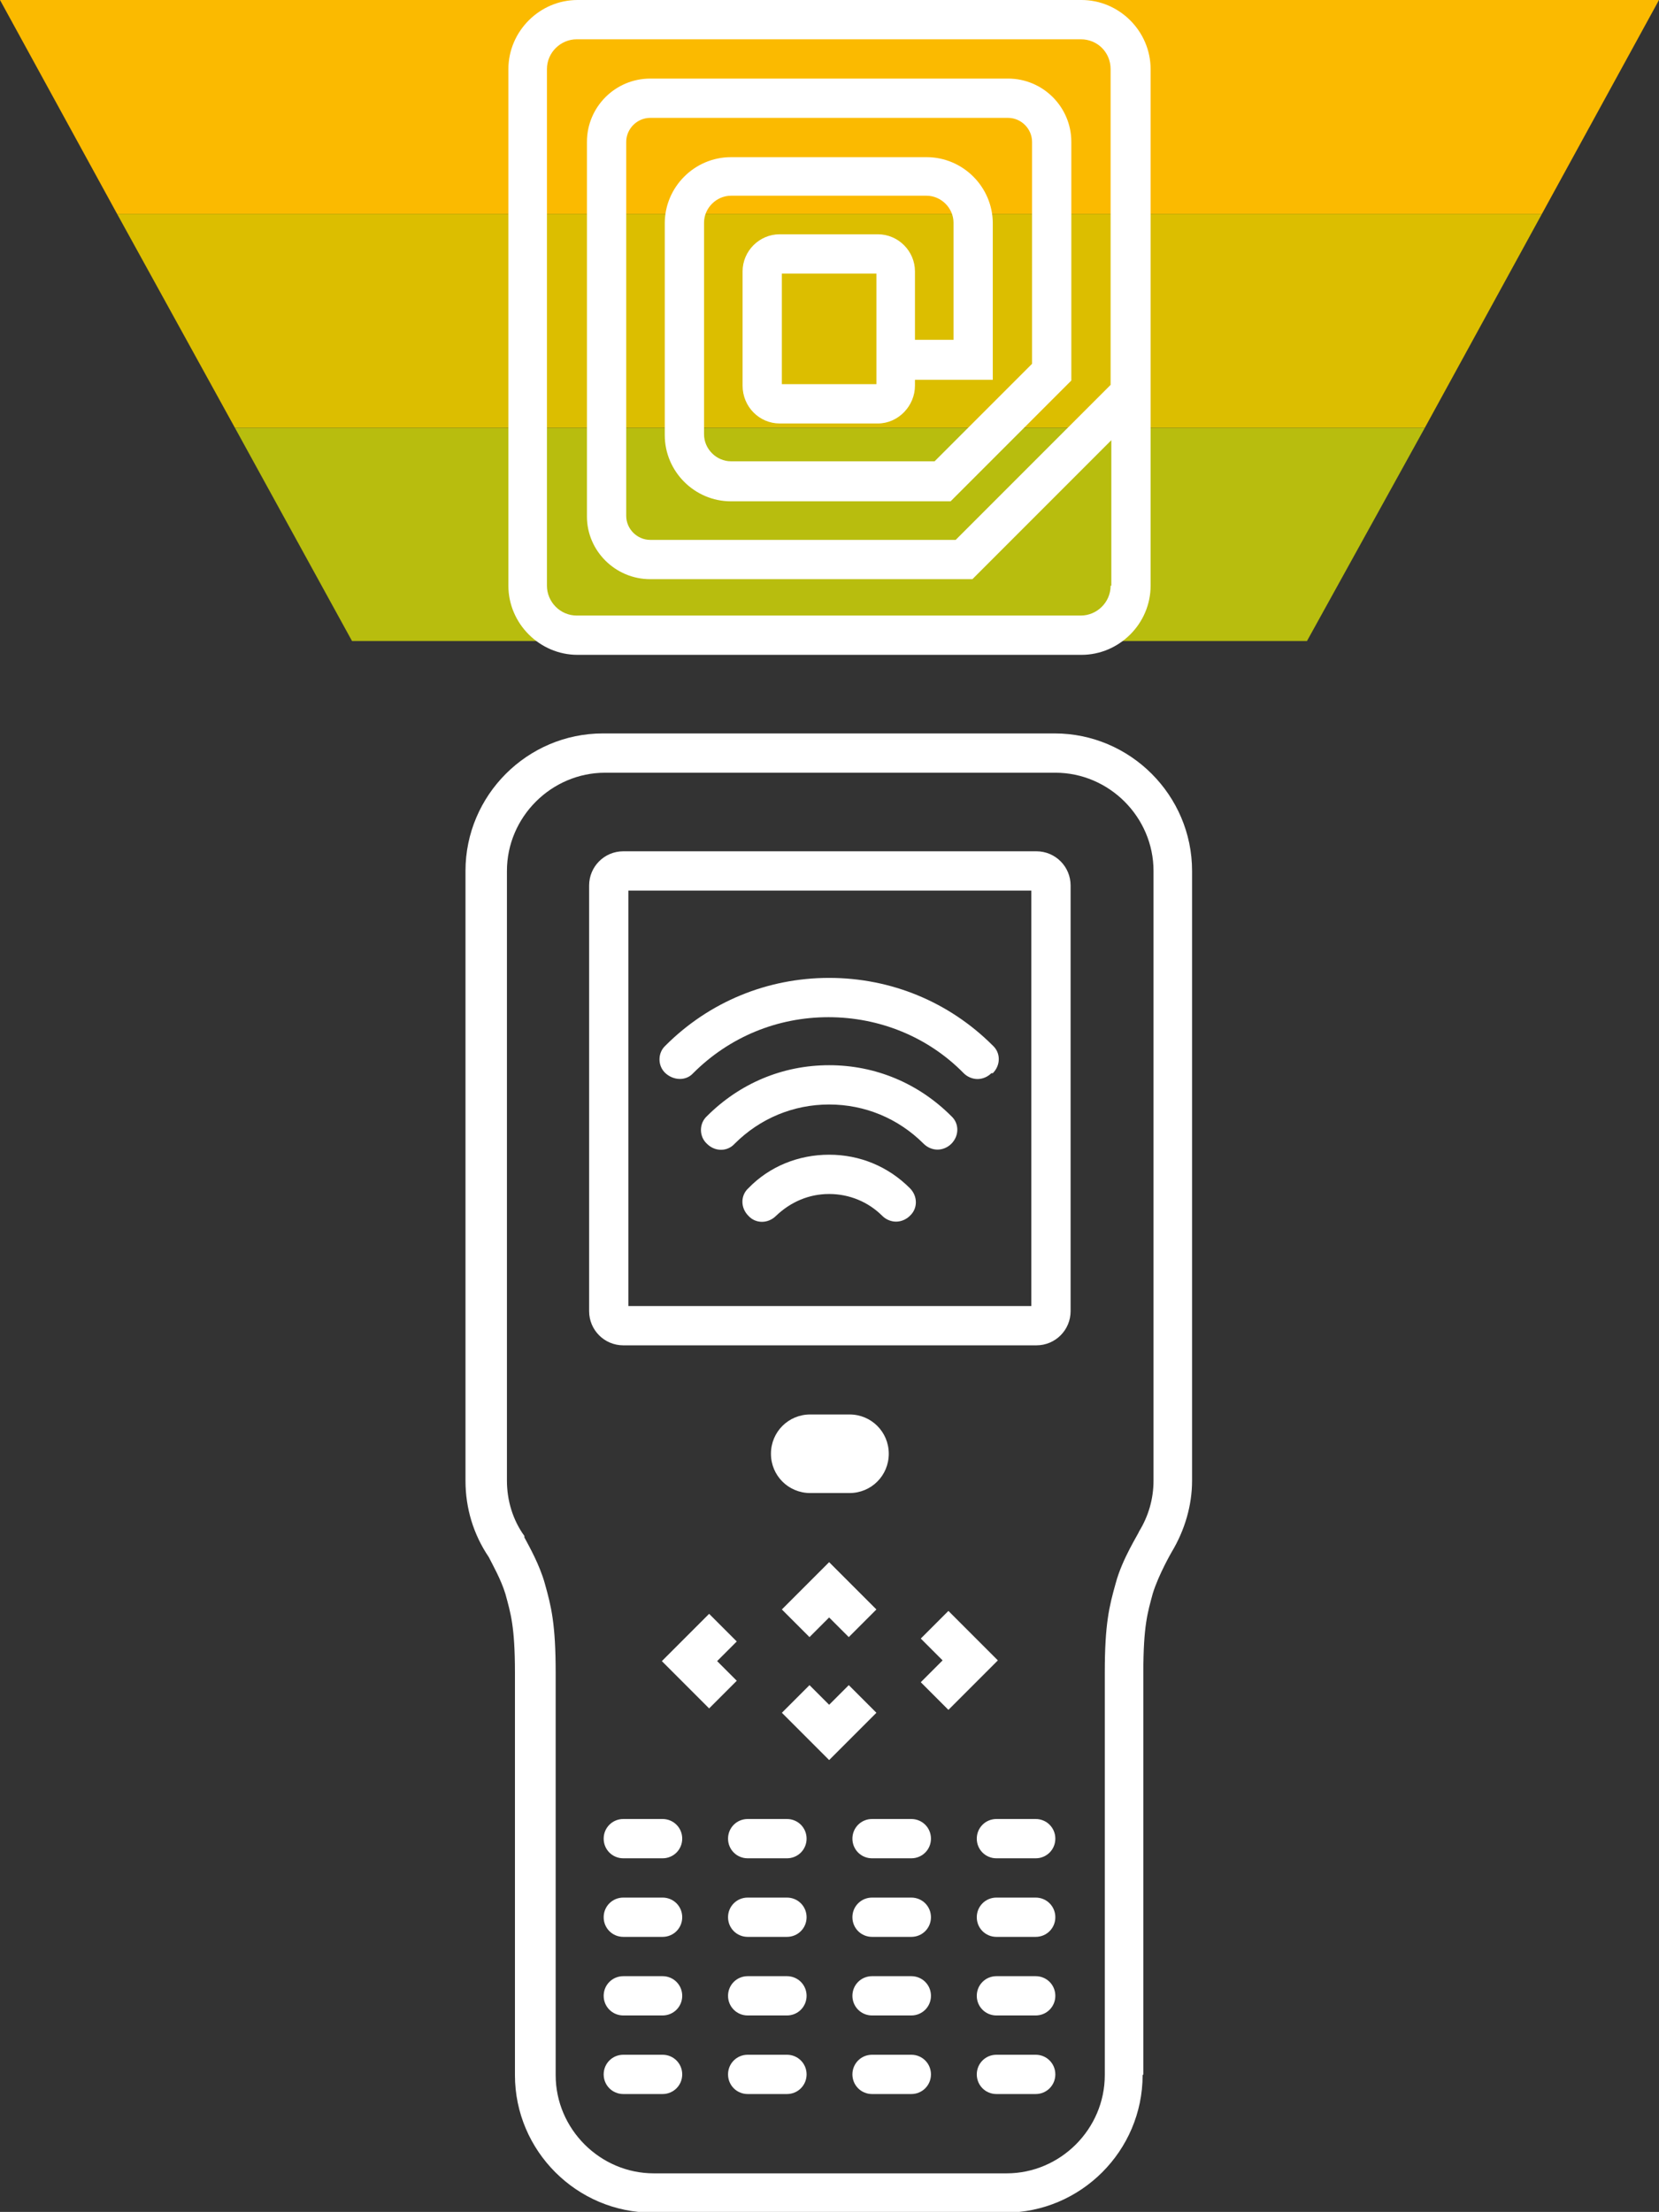 <?xml version="1.0" encoding="UTF-8"?>
<svg id="Layer_2" data-name="Layer 2" xmlns="http://www.w3.org/2000/svg" viewBox="0 0 22.81 30.4">
  <rect x="0" y="0" width="22.81" height="30.4" fill="#333333" stroke="none"/>
  <defs>
    <style>
      .cls-1 {
        fill: #fff;
      }

      .cls-2 {
        fill: #b8bd0e;
      }

      .cls-3 {
        fill: #dcbe00;
      }

      .cls-4 {
        fill: #fbba00;
      }
    </style>
  </defs>
  <g id="Layer_1-2" data-name="Layer 1">
    <polygon class="cls-4" points="1.61 2.94 21.2 2.94 22.81 0 0 0 1.61 2.94"/>
    <polygon class="cls-3" points="21.2 2.94 1.61 2.94 3.23 5.88 19.59 5.88 21.2 2.94"/>
    <polygon class="cls-2" points="19.59 5.88 3.23 5.88 4.84 8.81 17.97 8.81 19.59 5.88"/>
    <path class="cls-1" d="M10.75,5.28h1.3v-1.52h-1.3v1.52ZM15.28,8.05v-2l-1.91,1.91h-4.43c-.48,0-.87-.39-.87-.86V1.95c0-.48.39-.87.87-.87h4.92c.48,0,.87.39.87.87v3.28l-1.66,1.66h-3.02c-.5,0-.91-.41-.91-.91v-2.91c0-.5.41-.91.91-.91h2.69c.5,0,.91.41.91.91v2.15h-1.07v.08c0,.28-.23.52-.51.52h-1.35c-.28,0-.51-.23-.51-.52v-1.57c0-.28.23-.51.51-.51h1.35c.28,0,.51.23.51.51v.94h.53v-1.61c0-.2-.17-.37-.37-.37h-2.69c-.2,0-.37.17-.37.37v2.91c0,.2.17.37.37.37h2.8l1.34-1.34V1.95c0-.18-.15-.33-.33-.33h-4.92c-.18,0-.33.15-.33.33v5.14c0,.18.15.33.33.33h4.2l2.13-2.13V.95c0-.23-.18-.41-.41-.41h-6.93c-.22,0-.41.18-.41.41v7.1c0,.22.18.41.41.41h6.93c.22,0,.41-.18.41-.41M15.82.95v7.1c0,.52-.43.95-.95.95h-6.93c-.52,0-.95-.43-.95-.95V.95C6.99.43,7.42,0,7.94,0h6.93c.52,0,.95.43.95.95M8.64,12.24h5.54v5.71h-5.54v-5.71ZM14.72,18.02v-5.85c0-.26-.21-.47-.47-.47h-5.68c-.26,0-.47.21-.47.47v5.85c0,.26.21.47.47.47h5.68c.26,0,.47-.21.47-.47M11.67,22.5l-.27-.27-.27.27-.38-.38.65-.65.65.65-.38.38ZM11.4,24.19l-.65-.65.38-.38.27.27.27-.27.38.38-.65.65ZM9.75,23.48l-.65-.65.65-.65.38.38-.27.27.27.27-.38.38ZM13.04,23.5l-.38-.38.3-.3-.3-.3.38-.38.68.68-.68.68ZM11.68,20.52h-.54c-.3,0-.54-.24-.54-.54s.24-.54.54-.54h.54c.3,0,.54.24.54.54s-.24.54-.54.54M10.82,25.54h-.54c-.15,0-.27-.12-.27-.27s.12-.27.27-.27h.54c.15,0,.27.12.27.27s-.12.27-.27.27M9.11,25.54h-.54c-.15,0-.27-.12-.27-.27s.12-.27.27-.27h.54c.15,0,.27.12.27.27s-.12.27-.27.27M12.53,25.54h-.54c-.15,0-.27-.12-.27-.27s.12-.27.27-.27h.54c.15,0,.27.12.27.27s-.12.27-.27.27M14.24,25.54h-.54c-.15,0-.27-.12-.27-.27s.12-.27.27-.27h.54c.15,0,.27.12.27.27s-.12.27-.27.27M10.82,26.62h-.54c-.15,0-.27-.12-.27-.27s.12-.27.27-.27h.54c.15,0,.27.12.27.27s-.12.27-.27.27M9.11,26.62h-.54c-.15,0-.27-.12-.27-.27s.12-.27.27-.27h.54c.15,0,.27.12.27.27s-.12.27-.27.27M12.53,26.62h-.54c-.15,0-.27-.12-.27-.27s.12-.27.27-.27h.54c.15,0,.27.12.27.27s-.12.27-.27.27M14.24,26.62h-.54c-.15,0-.27-.12-.27-.27s.12-.27.27-.27h.54c.15,0,.27.12.27.27s-.12.27-.27.27M10.82,27.7h-.54c-.15,0-.27-.12-.27-.27s.12-.27.27-.27h.54c.15,0,.27.12.27.27s-.12.27-.27.27M9.11,27.7h-.54c-.15,0-.27-.12-.27-.27s.12-.27.27-.27h.54c.15,0,.27.12.27.27s-.12.27-.27.27M12.53,27.7h-.54c-.15,0-.27-.12-.27-.27s.12-.27.27-.27h.54c.15,0,.27.12.27.27s-.12.27-.27.27M14.24,27.7h-.54c-.15,0-.27-.12-.27-.27s.12-.27.27-.27h.54c.15,0,.27.12.27.27s-.12.27-.27.27M10.82,28.78h-.54c-.15,0-.27-.12-.27-.27s.12-.27.27-.27h.54c.15,0,.27.12.27.27s-.12.27-.27.27M9.11,28.78h-.54c-.15,0-.27-.12-.27-.27s.12-.27.27-.27h.54c.15,0,.27.12.27.27s-.12.27-.27.27M12.53,28.78h-.54c-.15,0-.27-.12-.27-.27s.12-.27.27-.27h.54c.15,0,.27.12.27.27s-.12.27-.27.27M14.24,28.78h-.54c-.15,0-.27-.12-.27-.27s.12-.27.27-.27h.54c.15,0,.27.12.27.27s-.12.27-.27.27M14.51,10.62c.74,0,1.35.61,1.35,1.35v8.38c0,.25-.07.49-.2.7,0,.02-.23.37-.32.71-.09.32-.15.56-.15,1.23v5.53c0,.74-.61,1.35-1.35,1.35h-4.85c-.74,0-1.35-.61-1.35-1.35v-5.53c0-.67-.06-.91-.15-1.23-.07-.25-.21-.5-.28-.63v-.02c-.16-.22-.24-.49-.24-.76v-8.38c0-.74.61-1.35,1.35-1.35h6.21ZM15.72,28.51v-5.52c0-.65.06-.83.13-1.09.08-.26.26-.57.26-.57.18-.3.28-.64.28-.98v-8.38c0-1.04-.85-1.89-1.89-1.89h-6.21c-1.04,0-1.89.85-1.89,1.89v8.38c0,.38.11.74.32,1.05.05.1.17.31.23.51.07.26.13.44.13,1.08v5.53c0,1.04.85,1.89,1.89,1.89h4.85c1.04,0,1.89-.85,1.89-1.89M13.08,15.72c.11-.11.11-.28,0-.38-.45-.45-1.04-.7-1.68-.7s-1.23.25-1.68.7c-.11.1-.11.28,0,.38.11.11.28.11.38,0,.35-.35.81-.54,1.3-.54s.95.19,1.3.54c.05.05.12.08.19.08s.14-.03.19-.08M13.65,14.75c.11-.11.11-.28,0-.38-.6-.6-1.4-.93-2.25-.93s-1.65.33-2.25.93c-.11.1-.11.28,0,.38s.28.11.38,0c.5-.5,1.16-.77,1.86-.77s1.37.27,1.86.77c.05.05.12.08.19.08s.14-.03.19-.08M12.32,16.79c-.07,0-.14-.03-.19-.08-.19-.19-.45-.3-.73-.3s-.53.11-.73.3c-.11.11-.28.11-.38,0-.11-.11-.11-.28,0-.38.29-.3.69-.46,1.11-.46s.81.16,1.11.46c.11.11.11.28,0,.38-.05.05-.12.08-.19.08"/>
  </g>
</svg>